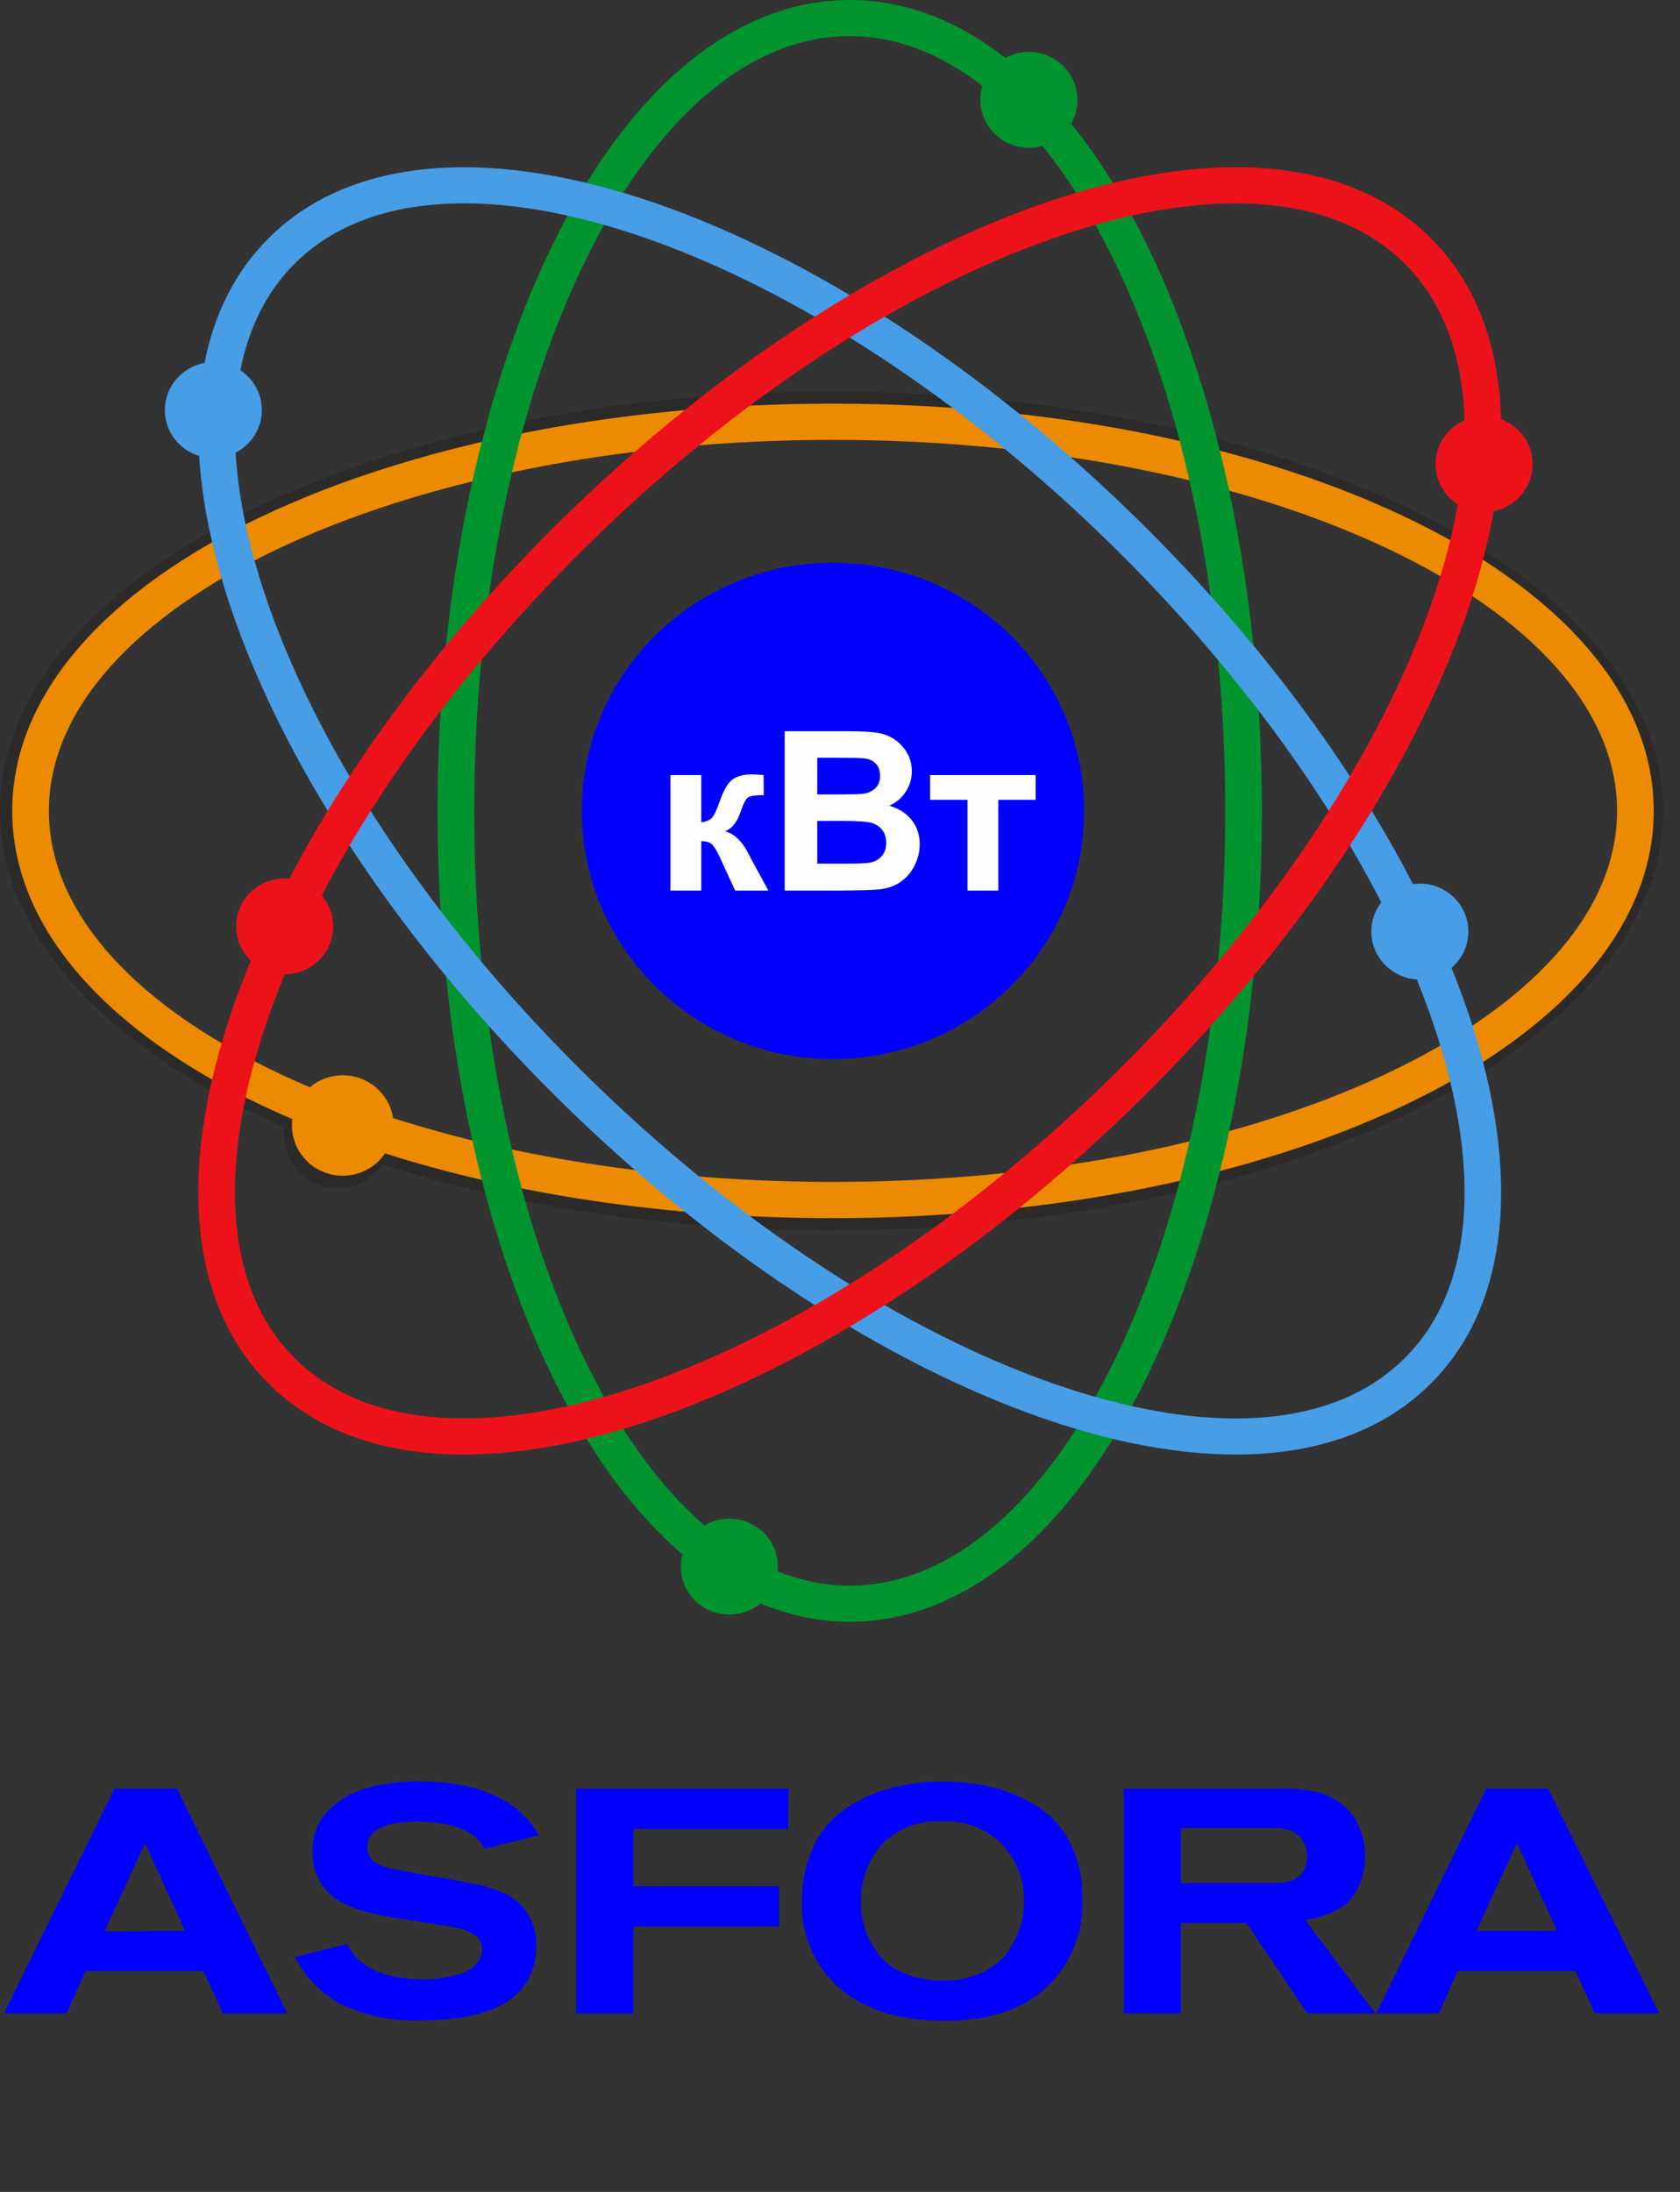 <svg width="46" height="60" viewBox="0 0 46 60" fill="none" xmlns="http://www.w3.org/2000/svg">
<rect x="0" y="0" width="46" height="60" fill="#333333" stroke="none"/>
<g clip-path="url(#clip0_7_12)">
<path d="M7.864 55.114H6.104L5.571 53.955H2.341L1.821 55.114H0.107L3.136 48.959H4.844L7.864 55.114ZM5.064 52.854L3.972 50.458L2.861 52.864L5.064 52.854Z" fill="#0100FE"/>
<path d="M8.074 53.571L9.504 53.212C9.814 53.858 10.523 54.181 11.629 54.181C11.757 54.182 11.884 54.174 12.01 54.158C12.178 54.134 12.344 54.099 12.508 54.055C12.692 54.019 12.863 53.933 13.002 53.806C13.064 53.749 13.113 53.68 13.146 53.603C13.178 53.525 13.194 53.442 13.192 53.358C13.193 53.284 13.179 53.21 13.153 53.141C13.121 53.071 13.068 53.013 13.002 52.973C12.936 52.932 12.868 52.894 12.798 52.86C12.705 52.822 12.607 52.792 12.508 52.773L12.185 52.709C12.104 52.709 11.978 52.676 11.807 52.65L10.767 52.489C10.57 52.457 10.354 52.415 10.121 52.356C9.916 52.309 9.716 52.24 9.524 52.153C9.231 52.039 8.98 51.838 8.806 51.576C8.633 51.314 8.545 51.004 8.555 50.69C8.544 50.288 8.687 49.898 8.955 49.599C9.243 49.292 9.608 49.069 10.011 48.953C10.485 48.821 10.976 48.758 11.468 48.765C13.095 48.765 14.191 49.256 14.755 50.238L13.273 50.606C13.005 50.112 12.388 49.867 11.423 49.863C10.512 49.863 10.056 50.102 10.056 50.58C10.056 50.829 10.221 51.007 10.554 51.11C10.696 51.151 11.368 51.277 12.569 51.488L13.112 51.591C13.298 51.633 13.481 51.691 13.657 51.766C13.851 51.834 14.03 51.937 14.187 52.069C14.331 52.206 14.448 52.368 14.533 52.547C14.636 52.763 14.688 52.999 14.684 53.238C14.684 54.618 13.621 55.307 11.494 55.305C10.76 55.333 10.031 55.187 9.365 54.879C8.81 54.586 8.359 54.13 8.074 53.571Z" fill="#0100FE"/>
<path d="M21.582 50.063H17.342V51.633H21.334V52.734H17.342V55.114H15.779V48.959H21.592L21.582 50.063Z" fill="#0100FE"/>
<path d="M21.96 52.04C21.95 51.517 22.061 50.999 22.283 50.525C22.478 50.115 22.778 49.763 23.152 49.505C23.521 49.256 23.93 49.069 24.36 48.953C24.822 48.827 25.299 48.765 25.777 48.769C26.26 48.765 26.742 48.82 27.211 48.933C27.638 49.045 28.045 49.222 28.419 49.456C28.802 49.705 29.11 50.052 29.311 50.461C29.538 50.934 29.648 51.454 29.634 51.979C29.656 52.435 29.578 52.89 29.405 53.312C29.232 53.735 28.968 54.114 28.632 54.423C27.986 55.021 27.047 55.318 25.836 55.315C24.625 55.311 23.675 55.014 22.987 54.423C22.649 54.128 22.381 53.76 22.204 53.348C22.026 52.936 21.943 52.489 21.96 52.04ZM23.575 52.082C23.575 52.339 23.617 52.594 23.701 52.838C23.785 53.084 23.912 53.313 24.076 53.516C24.263 53.742 24.506 53.917 24.78 54.023C25.106 54.154 25.455 54.218 25.807 54.21C26.156 54.219 26.504 54.156 26.827 54.023C27.072 53.923 27.293 53.771 27.473 53.577C27.625 53.402 27.748 53.203 27.838 52.989C27.916 52.814 27.973 52.63 28.006 52.44C28.025 52.309 28.035 52.176 28.038 52.043C28.05 51.473 27.839 50.92 27.45 50.503C27.237 50.282 26.978 50.111 26.692 49.999C26.407 49.888 26.1 49.839 25.794 49.857C25.486 49.836 25.178 49.883 24.892 49.994C24.605 50.106 24.346 50.28 24.134 50.503C23.756 50.939 23.556 51.502 23.575 52.079V52.082Z" fill="#0100FE"/>
<path d="M37.655 55.114H35.798L34.126 52.637H32.333V55.114H30.77V48.959H35.088C35.438 48.947 35.788 48.985 36.128 49.072C36.501 49.174 36.828 49.402 37.051 49.718C37.271 50.036 37.384 50.416 37.374 50.803C37.379 51.082 37.321 51.359 37.206 51.614C37.1 51.886 36.904 52.113 36.651 52.26C36.366 52.408 36.058 52.509 35.74 52.557L37.655 55.114ZM32.333 50.038V51.546H34.917C35.498 51.546 35.789 51.304 35.789 50.816C35.789 50.328 35.466 50.038 34.855 50.038H32.333Z" fill="#0100FE"/>
<path d="M45.429 55.114H43.669L43.136 53.955H39.906L39.399 55.114H37.684L40.691 48.959H42.39L45.429 55.114ZM42.629 52.854L41.537 50.448L40.426 52.854H42.629Z" fill="#0100FE"/>
</g>
<g clip-path="url(#clip1_7_12)">
<path fill-rule="evenodd" clip-rule="evenodd" d="M22.808 15.404C26.606 15.404 29.685 18.445 29.685 22.197C29.685 25.949 26.606 28.99 22.808 28.99C19.01 28.99 15.931 25.949 15.931 22.197C15.931 18.445 19.01 15.404 22.808 15.404Z" fill="#0100FE"/>
<path fill-rule="evenodd" clip-rule="evenodd" d="M22.768 10.718C29.013 10.718 34.675 11.98 38.779 14.02C42.953 16.094 45.535 18.984 45.535 22.197C45.535 25.41 42.953 28.3 38.779 30.375C34.675 32.414 29.013 33.676 22.768 33.676C18.238 33.676 14.016 33.012 10.472 31.869C10.211 32.266 9.76 32.527 9.247 32.527C8.439 32.527 7.784 31.877 7.784 31.074C7.784 31.002 7.79 30.931 7.8 30.862C7.442 30.705 7.094 30.542 6.756 30.375C2.582 28.3 0 25.41 0 22.197C0 18.984 2.582 16.094 6.756 14.02C10.861 11.98 16.522 10.718 22.768 10.718ZM9.247 29.621C10.055 29.621 10.71 30.271 10.71 31.074C10.71 31.249 10.679 31.416 10.623 31.572C14.123 32.694 18.292 33.345 22.768 33.345C35.157 33.345 45.201 28.354 45.201 22.197C45.201 16.04 35.157 11.049 22.768 11.049C10.378 11.049 0.334 16.04 0.334 22.197C0.334 25.517 3.254 28.497 7.887 30.539C8.101 30.001 8.63 29.621 9.247 29.621Z" fill="#2B2A29"/>
<path fill-rule="evenodd" clip-rule="evenodd" d="M22.808 11.049C28.882 11.049 34.404 12.224 38.42 14.124C42.659 16.13 45.281 18.979 45.281 22.197C45.281 25.415 42.659 28.265 38.42 30.27C34.404 32.17 28.882 33.345 22.808 33.345C18.281 33.345 14.062 32.693 10.543 31.573C10.293 31.942 9.868 32.184 9.386 32.184C8.617 32.184 7.994 31.569 7.994 30.809C7.994 30.75 7.997 30.691 8.005 30.634C7.729 30.516 7.459 30.394 7.196 30.27C2.957 28.265 0.335 25.415 0.335 22.197C0.335 18.979 2.957 16.13 7.196 14.124C11.212 12.224 16.734 11.049 22.808 11.049ZM9.386 29.434C10.084 29.434 10.663 29.942 10.762 30.605C14.197 31.709 18.343 32.353 22.808 32.353C34.665 32.353 44.277 27.806 44.277 22.197C44.277 16.588 34.665 12.041 22.808 12.041C10.951 12.041 1.339 16.588 1.339 22.197C1.339 25.202 4.099 27.902 8.484 29.762C8.727 29.557 9.042 29.434 9.386 29.434Z" fill="#EC8A01"/>
<path fill-rule="evenodd" clip-rule="evenodd" d="M19.97 41.572C20.703 41.572 21.298 42.159 21.298 42.884C21.298 42.927 21.296 42.97 21.292 43.012C21.931 43.269 22.591 43.405 23.266 43.405C28.945 43.405 33.548 33.91 33.548 22.197C33.548 14.464 31.541 7.699 28.544 3.994C28.426 4.028 28.301 4.046 28.172 4.046C27.439 4.046 26.844 3.458 26.844 2.734C26.844 2.602 26.864 2.474 26.901 2.354C25.771 1.473 24.546 0.989 23.266 0.989C17.588 0.989 12.985 10.484 12.985 22.197C12.985 31 15.585 38.55 19.288 41.758C19.487 41.64 19.72 41.572 19.97 41.572ZM28.172 1.422C28.906 1.422 29.501 2.009 29.501 2.734C29.501 2.97 29.438 3.191 29.327 3.382C30.103 4.341 30.812 5.482 31.439 6.775C33.362 10.743 34.552 16.197 34.552 22.197C34.552 28.197 33.362 33.651 31.439 37.619C29.41 41.804 26.525 44.393 23.266 44.393C22.424 44.393 21.606 44.219 20.822 43.89C20.591 44.081 20.294 44.196 19.97 44.196C19.236 44.196 18.641 43.608 18.641 42.884C18.641 42.767 18.657 42.654 18.686 42.547C17.317 41.378 16.1 39.695 15.094 37.619C13.171 33.651 11.981 28.197 11.981 22.197C11.981 16.197 13.171 10.743 15.094 6.775C17.123 2.59 20.007 0.001 23.266 0.001C24.784 0.001 26.221 0.563 27.528 1.586C27.719 1.481 27.939 1.422 28.172 1.422Z" fill="#02942F"/>
<path fill-rule="evenodd" clip-rule="evenodd" d="M38.876 24.187C39.61 24.187 40.205 24.775 40.205 25.499C40.205 25.896 40.026 26.252 39.744 26.493C39.866 26.796 39.981 27.096 40.087 27.393C41.649 31.771 41.462 35.618 39.157 37.894C36.852 40.171 32.959 40.355 28.527 38.813C24.329 37.352 19.584 34.325 15.286 30.08C10.989 25.834 7.925 21.147 6.446 17.001C5.877 15.407 5.541 13.884 5.453 12.481C4.909 12.317 4.513 11.817 4.513 11.226C4.513 10.583 4.982 10.048 5.6 9.935C5.866 8.582 6.45 7.414 7.375 6.5C9.68 4.223 13.574 4.039 18.006 5.581C22.204 7.042 26.949 10.069 31.247 14.314C34.471 17.499 37.001 20.933 38.688 24.201C38.749 24.192 38.812 24.187 38.876 24.187ZM6.582 10.136C6.937 10.371 7.17 10.772 7.17 11.226C7.17 11.734 6.878 12.174 6.45 12.392C6.737 17.174 10.215 23.668 15.996 29.379C24.381 37.661 34.432 41.16 38.447 37.193C40.606 35.061 40.579 31.205 38.792 26.809C38.098 26.766 37.548 26.196 37.548 25.499C37.548 25.199 37.65 24.923 37.821 24.702C36.183 21.512 33.706 18.146 30.537 15.015C22.152 6.733 12.101 3.235 8.085 7.201C7.305 7.972 6.811 8.97 6.582 10.136Z" fill="#479DE6"/>
<path fill-rule="evenodd" clip-rule="evenodd" d="M41.099 11.476C41.604 11.661 41.965 12.142 41.965 12.706C41.965 13.342 41.506 13.873 40.897 13.993C40.729 14.956 40.457 15.963 40.087 17.001C38.608 21.147 35.544 25.835 31.247 30.08C26.949 34.325 22.203 37.352 18.006 38.813C13.574 40.355 9.68 40.171 7.376 37.894C5.071 35.618 4.884 31.771 6.446 27.393C6.575 27.032 6.716 26.667 6.868 26.298C6.62 26.06 6.465 25.726 6.465 25.357C6.465 24.633 7.06 24.045 7.794 24.045C7.837 24.045 7.88 24.047 7.923 24.051C9.609 20.828 12.111 17.451 15.286 14.314C19.584 10.069 24.329 7.042 28.527 5.581C32.959 4.039 36.852 4.223 39.157 6.5C40.418 7.745 41.045 9.46 41.099 11.476ZM8.81 24.512C9.005 24.741 9.122 25.035 9.122 25.357C9.122 26.081 8.53 26.667 7.798 26.669C5.954 31.124 5.904 35.038 8.085 37.193C12.101 41.159 22.152 37.661 30.537 29.379C35.766 24.213 39.111 18.408 39.914 13.807C39.549 13.573 39.308 13.168 39.308 12.706C39.308 12.17 39.633 11.71 40.099 11.506C40.052 9.743 39.519 8.259 38.447 7.201C34.432 3.235 24.38 6.733 15.996 15.015C12.89 18.084 10.449 21.378 8.81 24.512Z" fill="#ED121A"/>
<path d="M18.357 21.217H19.201V22.508C19.342 22.491 19.442 22.449 19.5 22.38C19.558 22.311 19.628 22.159 19.711 21.926C19.82 21.614 19.938 21.417 20.067 21.329C20.195 21.242 20.364 21.198 20.574 21.198C20.638 21.198 20.749 21.203 20.908 21.214L20.912 21.765C20.688 21.765 20.545 21.785 20.483 21.827C20.421 21.87 20.353 22 20.281 22.216C20.182 22.506 20.039 22.686 19.854 22.753C20.122 22.826 20.348 23.056 20.532 23.443C20.542 23.463 20.553 23.484 20.565 23.506L21.038 24.377H20.129L19.707 23.46C19.621 23.276 19.546 23.157 19.483 23.104C19.42 23.052 19.325 23.025 19.201 23.025V24.377H18.357V21.217ZM21.485 20.017H23.25C23.6 20.017 23.86 20.031 24.031 20.06C24.204 20.089 24.357 20.149 24.493 20.239C24.628 20.331 24.741 20.451 24.832 20.603C24.922 20.754 24.967 20.924 24.967 21.112C24.967 21.315 24.912 21.503 24.801 21.672C24.69 21.843 24.539 21.97 24.349 22.055C24.617 22.133 24.822 22.265 24.967 22.452C25.111 22.638 25.183 22.858 25.183 23.11C25.183 23.309 25.137 23.502 25.043 23.69C24.95 23.878 24.822 24.028 24.66 24.14C24.499 24.252 24.3 24.321 24.062 24.347C23.914 24.363 23.556 24.373 22.988 24.377H21.485V20.017ZM22.378 20.742V21.746H22.962C23.308 21.746 23.524 21.741 23.608 21.731C23.76 21.714 23.88 21.662 23.968 21.576C24.055 21.49 24.098 21.377 24.098 21.237C24.098 21.102 24.06 20.994 23.985 20.909C23.91 20.825 23.798 20.774 23.65 20.757C23.562 20.747 23.308 20.742 22.89 20.742H22.378ZM22.378 22.471V23.64H23.204C23.525 23.64 23.729 23.631 23.816 23.614C23.948 23.589 24.056 23.531 24.139 23.439C24.223 23.346 24.265 23.223 24.265 23.068C24.265 22.936 24.233 22.825 24.168 22.734C24.104 22.642 24.011 22.576 23.89 22.534C23.768 22.492 23.504 22.471 23.099 22.471H22.378ZM25.467 21.217H28.357V21.893H27.334V24.377H26.49V21.893H25.467V21.217Z" fill="#FEFEFE"/>
</g>
<defs>
<clipPath id="clip0_7_12">
<rect width="45.535" height="15.757" fill="white" transform="translate(0 44.243)"/>
</clipPath>
<clipPath id="clip1_7_12">
<rect width="45.535" height="44.394" fill="white"/>
</clipPath>
</defs>
</svg>
